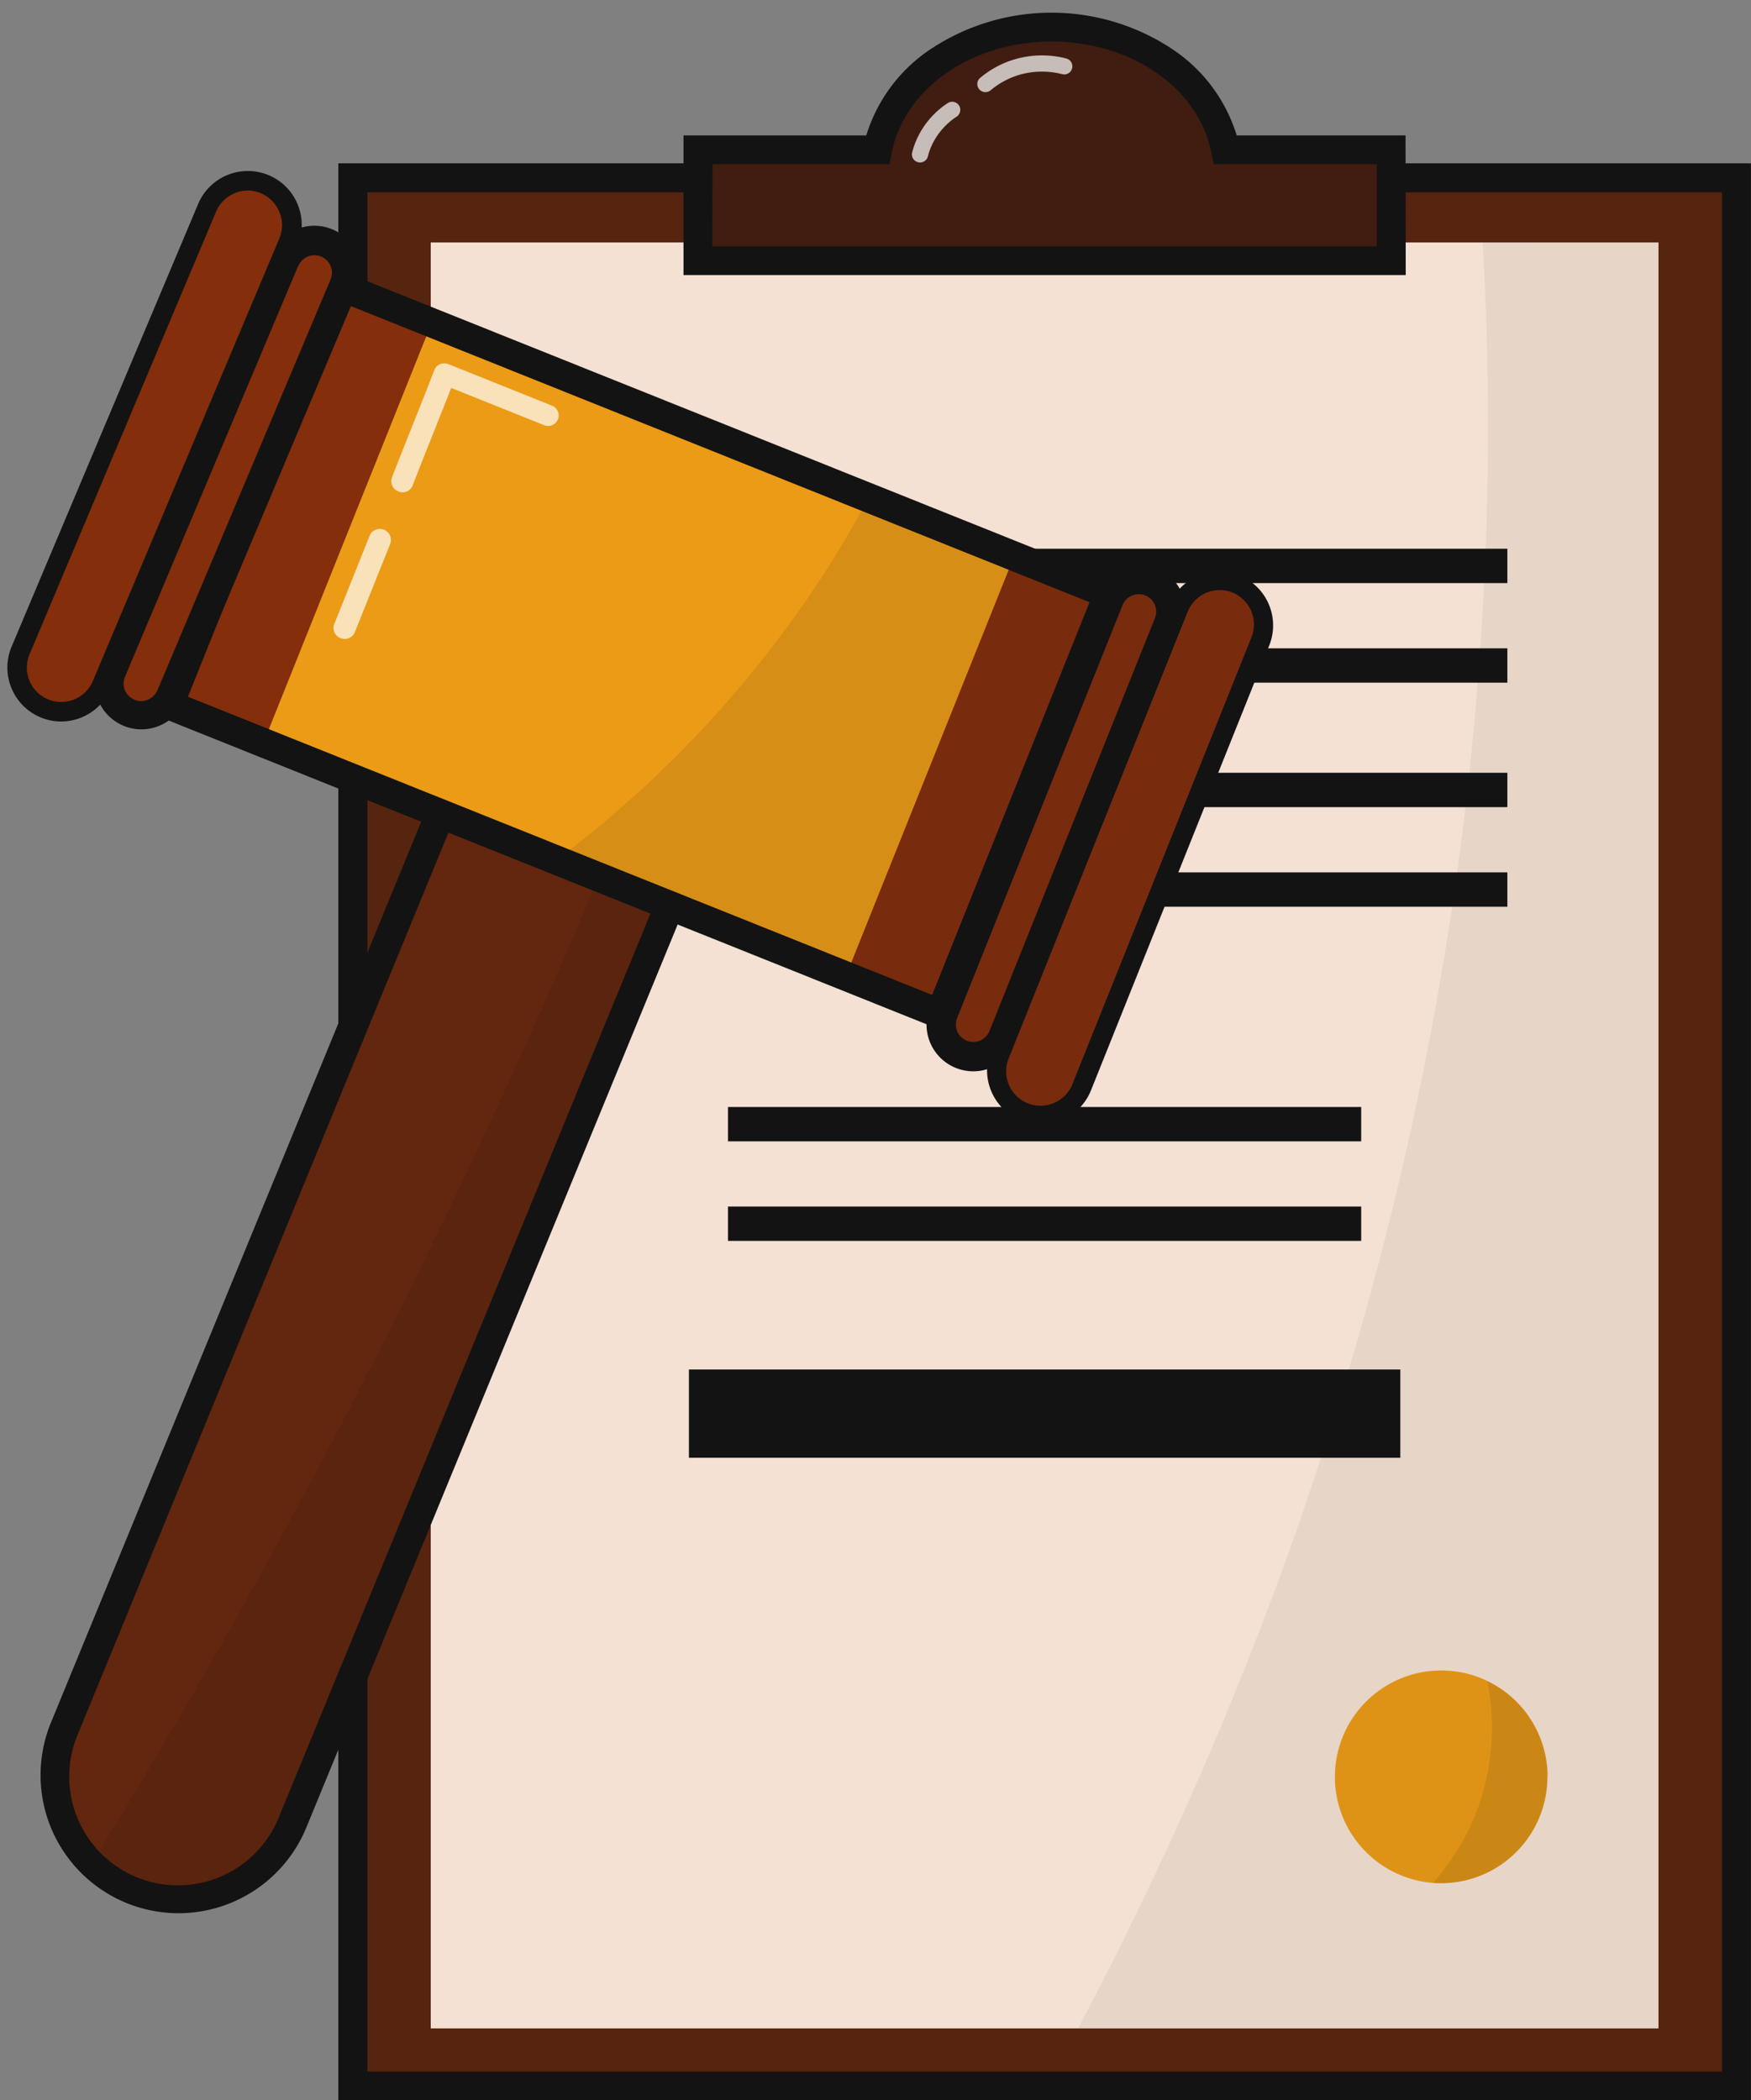 <?xml version="1.0" encoding="UTF-8"?>
<!DOCTYPE svg PUBLIC '-//W3C//DTD SVG 1.0//EN'
          'http://www.w3.org/TR/2001/REC-SVG-20010904/DTD/svg10.dtd'>
<svg height="439.1" preserveAspectRatio="xMidYMid meet" version="1.0" viewBox="66.2 29.1 366.1 439.1" width="366.1" xmlns="http://www.w3.org/2000/svg" xmlns:xlink="http://www.w3.org/1999/xlink" zoomAndPan="magnify"
><rect x="66.2" y="29.1" width="366.1" height="439.1" fill="#808080" stroke="none"/><g data-name="11 Judge Conslusion Icon"
  ><g id="change1_1"
    ><path d="M141.38 66.28H430.68V465.23H141.38z" fill="#842e0c"
    /></g
    ><g id="change2_24" opacity=".4"
    ><path d="M141.38 66.28H430.68V465.23H141.38z" fill="#131313"
    /></g
    ><g id="change2_5"
    ><path d="M432.28,468.25H136.94v-405H432.28ZM143,462.2H426.23V69.3H143Z" fill="#131313"
    /></g
    ><g id="change2_23" opacity=".4"
    ><path d="M432.28,468.25H136.94v-405H432.28ZM143,462.2H426.23V69.3H143Z" fill="#131313"
    /></g
    ><g id="change3_1"
    ><path d="M156.26 79.79H412.96V453.16H156.26z" fill="#f4e1d3"
    /></g
    ><g id="change1_2"
    ><path d="M322.44,60.43c-2.88-14.56-18.07-25.66-36.37-25.66s-33.5,11.1-36.38,25.66H212.13V83.58h145V60.43Z" fill="#842e0c"
    /></g
    ><g id="change2_1" opacity=".6"
    ><path d="M322.42,60.43c-2.93-14.56-18.09-25.66-36.35-25.66s-33.42,11.1-36.35,25.66H212.13V83.58h145V60.43Z" fill="#131313"
    /></g
    ><g id="change2_6"
    ><path d="M360.11,86.6h-151V57.41h38.21a33.47,33.47,0,0,1,13-17.73,45.69,45.69,0,0,1,51.45,0,33.42,33.42,0,0,1,13,17.73h35.3Zm-145-6H354.06V63.45H320L319.47,61c-2.66-13.45-16.7-23.21-33.4-23.21S255.32,47.56,252.66,61l-.48,2.44h-37Z" fill="#131313"
    /></g
    ><g id="change2_7"
    ><path d="M187.86 143.82H381.36V151H187.86z" fill="#131313"
    /></g
    ><g id="change2_8"
    ><path d="M187.86 164.64H381.36V171.82H187.86z" fill="#131313"
    /></g
    ><g id="change2_9"
    ><path d="M187.86 190.66H381.36V197.84H187.86z" fill="#131313"
    /></g
    ><g id="change2_10"
    ><path d="M187.86 211.48H381.36V218.66H187.86z" fill="#131313"
    /></g
    ><g id="change2_11"
    ><path d="M218.41 260.53H350.8V267.71H218.41z" fill="#131313"
    /></g
    ><g id="change2_12"
    ><path d="M218.41 281.34H350.8V288.52H218.41z" fill="#131313"
    /></g
    ><g id="change2_13"
    ><path d="M210.24 315.41H358.98V333.86H210.24z" fill="#131313"
    /></g
    ><g id="change4_1"
    ><path d="M389.73,400.57a22.24,22.24,0,0,1-22.23,22.24c-.58,0-1.15,0-1.72-.07a22.24,22.24,0,1,1,24-22.17Z" fill="#ec9b16"
    /></g
    ><g id="change2_2" opacity=".1"
    ><path d="M389.73,400.57a22.24,22.24,0,0,1-22.23,22.24c-.58,0-1.15,0-1.72-.07a48.84,48.84,0,0,0,9.6-16.18,49.34,49.34,0,0,0,1.79-26A22.23,22.23,0,0,1,389.73,400.57Z" fill="#131313"
    /></g
    ><g id="change2_20" opacity=".06"
    ><path d="M413,79.79V453.16H291.61C331.75,377.24,373,269.7,377,138.78c.62-20.44.28-40.13-.79-59Z" fill="#131313"
    /></g
    ><g id="change5_1" opacity=".7"
    ><path d="M272.16,48.36a1.69,1.69,0,0,1-1-3,20,20,0,0,1,7.23-3.87,20.26,20.26,0,0,1,10.75-.16,1.69,1.69,0,1,1-.85,3.28,16.94,16.94,0,0,0-8.95.13,16.64,16.64,0,0,0-6,3.22A1.69,1.69,0,0,1,272.16,48.36Z" fill="#fff"
    /></g
    ><g id="change5_3" opacity=".7"
    ><path d="M258.55,63.07a1.52,1.52,0,0,1-.42-.06A1.68,1.68,0,0,1,256.91,61a16.86,16.86,0,0,1,1.47-3.82,17.87,17.87,0,0,1,5.85-6.45,1.7,1.7,0,1,1,1.9,2.81,14.51,14.51,0,0,0-4.76,5.23,13.73,13.73,0,0,0-1.18,3.07A1.69,1.69,0,0,1,258.55,63.07Z" fill="#fff"
    /></g
    ><g id="change1_3"
    ><path d="M116.62,177.59h51.6a0,0,0,0,1,0,0V407.88a25.8,25.8,0,0,1-25.8,25.8h0a25.8,25.8,0,0,1-25.8-25.8V177.59a0,0,0,0,1,0,0Z" fill="#842e0c" transform="rotate(22.35 142.391 305.586)"
    /></g
    ><g id="change2_25" opacity=".3"
    ><path d="M215,197,127.4,410A25.8,25.8,0,1,1,79.68,390.4l87.56-213Z" fill="#131313"
    /></g
    ><g id="change2_14"
    ><path d="M103.54,429.08a28.87,28.87,0,0,1-26.69-39.85L165.57,173.4,219,195.35,130.24,411.18a28.92,28.92,0,0,1-26.7,17.9ZM168.91,181.4,82.51,391.56a22.74,22.74,0,1,0,42.06,17.29L211,198.69Z" fill="#131313"
    /></g
    ><g id="change2_22" opacity=".1"
    ><path d="M210.74,207.29,127.4,410a25.81,25.81,0,0,1-41.95,8.59A1511,1511,0,0,0,164.81,272q19.62-41.58,35.38-81A164.13,164.13,0,0,1,210.74,207.29Z" fill="#131313"
    /></g
    ><g id="change1_4"
    ><path d="M262.79 241.09L243.05 233.17 182.51 208.92 121.28 184.38 101.54 176.47 109.97 155.42 136.73 88.66 137.91 89.14 156.47 96.57 247.82 133.18 278.24 145.37 297.98 153.28 262.79 241.09z" fill="#842e0c"
    /></g
    ><g id="change4_2"
    ><path d="M243.05 233.17L182.51 208.92 121.28 184.38 156.47 96.57 247.82 133.18 278.24 145.37 243.05 233.17z" fill="#ec9b16"
    /></g
    ><g fill="#fff" id="change5_2" opacity=".7"
    ><path d="M149.48,131.82a2.24,2.24,0,0,1-1.34-2.86c1.18-3.09,2.84-7.25,4.45-11.28s3.25-8.17,4.43-11.23a2.13,2.13,0,0,1,1.2-1.21,2.41,2.41,0,0,1,1.77,0l21.63,8.67A2.19,2.19,0,1,1,180,118l-19.46-7.8c-1.08,2.76-2.38,6-3.65,9.22-1.6,4-3.25,8.16-4.43,11.22a2.25,2.25,0,0,1-2.94,1.21Z"
      /><path d="M137.4,162.5a2.26,2.26,0,0,1-1.33-2.89L143.52,141a2.32,2.32,0,0,1,4.3,1.72l-7.45,18.59A2.27,2.27,0,0,1,137.4,162.5Z"
    /></g
    ><g id="change2_15"
    ><path d="M264.5,245.07,97.56,178.17,135,84.68l4,1.61L302,151.58Zm-159-70.31L261.09,237.1,294,155,138.43,92.64Z" fill="#131313"
    /></g
    ><g id="change1_5"
    ><path d="M125.72,83.5,89.6,169.2a6.71,6.71,0,0,0,12,5.93q.19-.34.36-.72l36.12-85.69c.1-.25.19-.5.27-.76a6.76,6.76,0,0,0-.24-4.38,6.71,6.71,0,0,0-12.4-.08Z" fill="#842e0c"
    /></g
    ><g id="change2_16"
    ><path d="M95.78,181.58a9.77,9.77,0,0,1-9-13.57L122.9,82.32a9.77,9.77,0,0,1,18.4,6.49,10.24,10.24,0,0,1-.39,1.1L104.79,175.6a11.1,11.1,0,0,1-.51,1A9.78,9.78,0,0,1,95.78,181.58Zm32.76-96.89-36.12,85.7A3.65,3.65,0,0,0,99,173.61a3.55,3.55,0,0,0,.2-.39l36.12-85.69c0-.14.1-.28.14-.42a3.64,3.64,0,0,0-2.09-4.36,3.66,3.66,0,0,0-4.78,1.94Z" fill="#131313"
    /></g
    ><g id="change1_6"
    ><path d="M109.5,72.54l-39,92.54a9.23,9.23,0,1,0,17,7.17l39-92.54a9.23,9.23,0,0,0-17-7.17Z" fill="#842e0c"
    /></g
    ><g id="change2_17"
    ><path d="M79,179.94a11.31,11.31,0,0,1-4.37-.89,11.28,11.28,0,0,1-6-14.77l39-92.54a11.27,11.27,0,0,1,20.77,8.76L89.38,173A11.32,11.32,0,0,1,79,179.94Zm39-111a7.23,7.23,0,0,0-6.62,4.4l-39,92.54a7.18,7.18,0,1,0,13.24,5.58l39-92.54a7.11,7.11,0,0,0,0-5.49A7.22,7.22,0,0,0,118,68.93Z" fill="#131313"
    /></g
    ><g id="change1_7"
    ><path d="M275.92,245.79a6.71,6.71,0,0,1-12.46-5l34.6-86.32a6.07,6.07,0,0,1,.34-.73,6.71,6.71,0,0,1,12.11,5.72Z" fill="#842e0c"
    /></g
    ><g id="change2_18"
    ><path d="M269.68,253.07a9.78,9.78,0,0,1-9.43-12.31c.1-.36.23-.74.37-1.11l34.59-86.31a10.09,10.09,0,0,1,.5-1.05,9.77,9.77,0,0,1,17.65,8.32l-34.6,86.32A9.78,9.78,0,0,1,269.68,253.07Zm34.61-99.75a3.67,3.67,0,0,0-3.2,1.9,2.93,2.93,0,0,0-.19.4l-34.59,86.32a3.17,3.17,0,0,0-.14.4,3.65,3.65,0,0,0,6.91,2.31h0l34.59-86.32a3.64,3.64,0,0,0-2-4.74A3.57,3.57,0,0,0,304.29,153.32Z" fill="#131313"
    /></g
    ><g id="change1_8"
    ><path d="M292.4,256.3a9.23,9.23,0,0,1-17.13-6.87l37.36-93.21a9.23,9.23,0,0,1,17.13,6.86Z" fill="#842e0c"
    /></g
    ><g id="change2_19"
    ><path d="M283.82,264.14a11.16,11.16,0,0,1-4.17-.81,11.28,11.28,0,0,1-6.27-14.65l37.35-93.22a11.27,11.27,0,0,1,20.92,8.38L294.3,257.06A11.29,11.29,0,0,1,283.82,264.14Zm37.37-111.68a7.25,7.25,0,0,0-6.67,4.52l-37.35,93.21a7.19,7.19,0,1,0,13.34,5.35l37.35-93.22a7.19,7.19,0,0,0-6.67-9.86Z" fill="#131313"
    /></g
    ><g id="change2_3" opacity=".1"
    ><path d="M298,153.28l-35.19,87.81-19.74-7.92-60.54-24.25a234.8,234.8,0,0,0,56.32-60.46c3.57-5.57,6.47-10.66,9-15.28l30.42,12.19Z" fill="#131313"
    /></g
    ><g id="change2_21" opacity=".1"
    ><path d="M310.51,159.47l-34.59,86.32a6.71,6.71,0,0,1-12.46-5l34.6-86.32a6.07,6.07,0,0,1,.34-.73,6.71,6.71,0,0,1,12.11,5.72Z" fill="#131313"
    /></g
    ><g id="change2_4" opacity=".1"
    ><path d="M292.4,256.3a9.23,9.23,0,0,1-17.13-6.87l37.36-93.21a9.23,9.23,0,0,1,17.13,6.86Z" fill="#131313"
    /></g
  ></g
></svg
>
